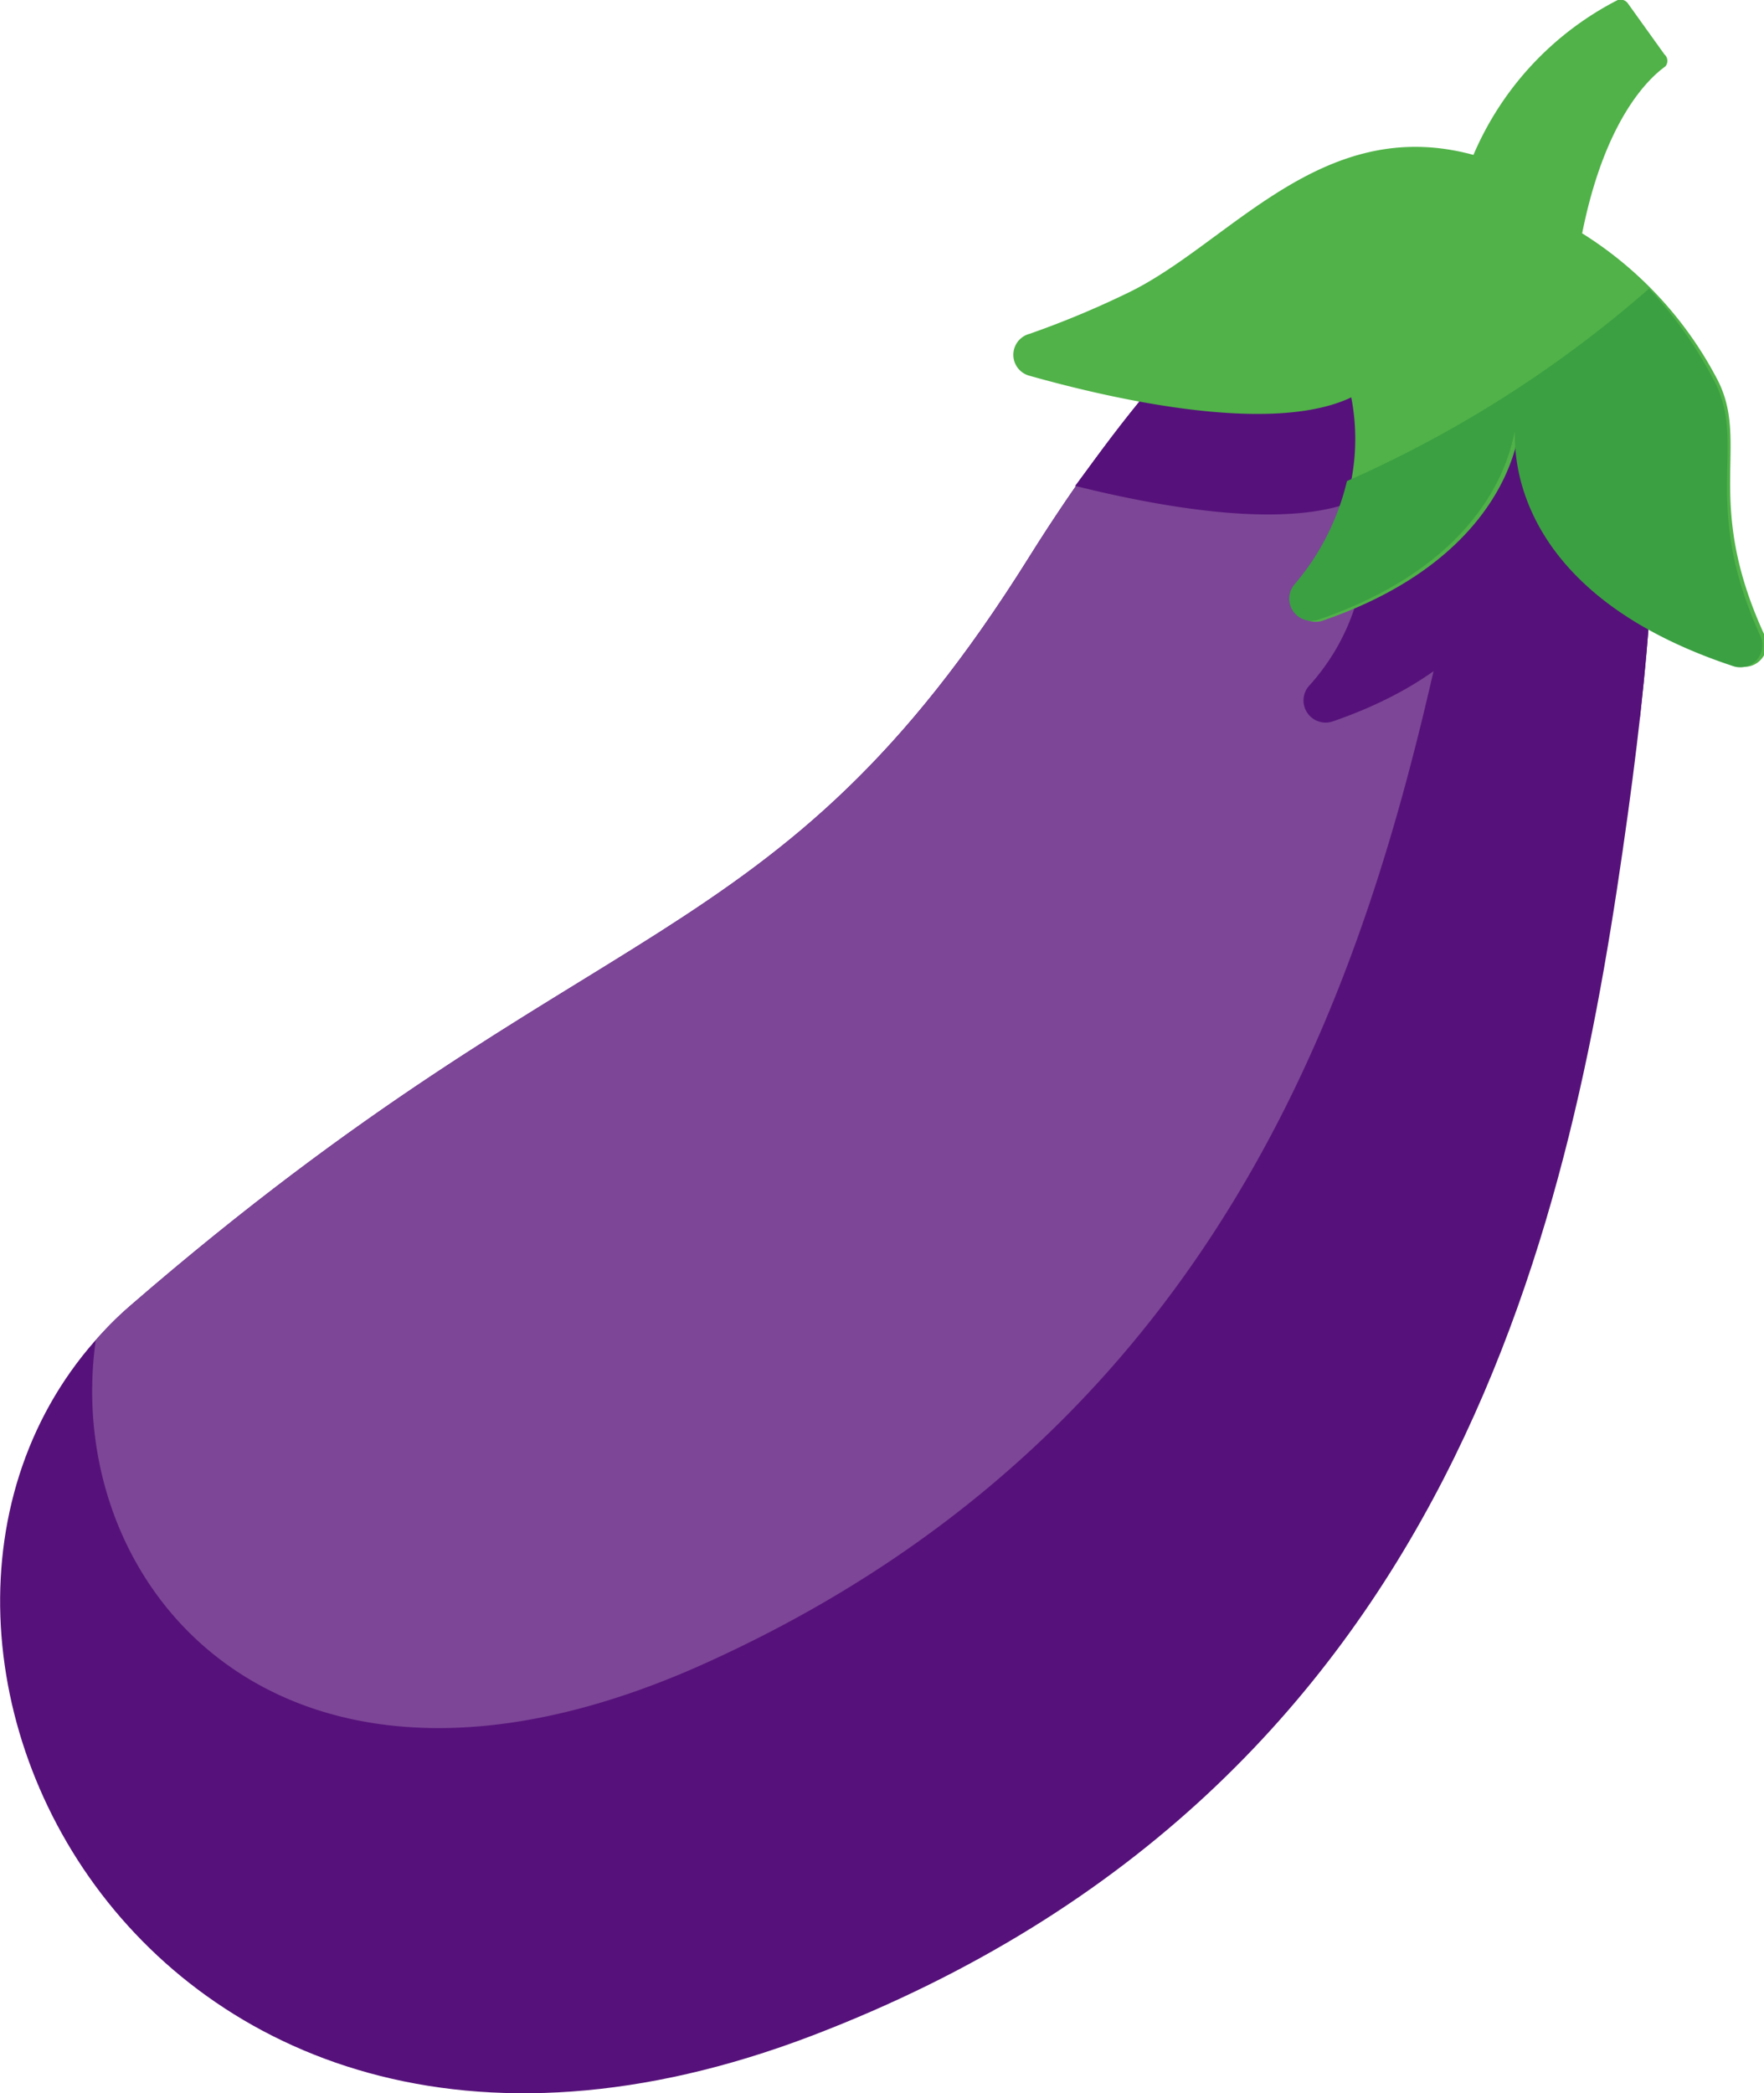 <svg id="レイヤー_1" data-name="レイヤー 1" xmlns="http://www.w3.org/2000/svg" viewBox="0 0 36.67 43.51"><defs><style>.cls-1{fill:#56127a;}.cls-2{fill:#7d4697;}.cls-3{fill:#50b248;}.cls-4{fill:#3ba042;}</style></defs><path class="cls-1" d="M33.84,16.92C34.93,9,34.35,6.18,32,4.84,29.2,3.22,25.51,5,21.38,11.6c-5.26,8.4-9,7.17-18.66,15.53-6.89,6-.14,20.65,14.17,15.18C30.42,37.13,32.71,25.07,33.84,16.92Z"/><path class="cls-2" d="M30.08,12.69c1-4.47,1.14-6.94.58-8.35-2.6-.46-5.78,1.67-9.28,7.26-5.26,8.4-9,7.17-18.66,15.53a6.29,6.29,0,0,0-.73.73c-.73,5.23,4,10.72,12.83,6.64C26,29.37,28.63,19.4,30.08,12.69Z"/><path class="cls-1" d="M34.06,7.67a10.38,10.38,0,0,0-1-.71c.07-.35.15-.65.23-.94A4.12,4.12,0,0,0,32,4.84a4.88,4.88,0,0,0-.7-.32c-.15.25-.31.52-.46.81C27.8,4.5,25.92,7,23.89,8.1c-.5.6-1,1.27-1.54,2,1.89.47,4.53.93,5.95.25a4.51,4.51,0,0,1-1.1,3.92.46.46,0,0,0,.52.72c3.62-1.25,4-3.57,4.07-3.92,0,.32-.08,2.28,2.3,3.84C34.47,11.54,34.47,9.25,34.06,7.67Z"/><path class="cls-3" d="M34.6,1.13,33.84.07A.19.19,0,0,0,33.63,0a6.47,6.47,0,0,0-3,3.22c-3.19-.87-5.1,1.89-7.23,2.89a19.13,19.13,0,0,1-2,.83.45.45,0,0,0,0,.87c1.88.53,5.07,1.22,6.69.45a4.54,4.54,0,0,1-1.1,3.92.46.46,0,0,0,.51.72c3.93-1.35,4.08-4,4.08-4s-.46,3.29,4.55,4.94a.46.46,0,0,0,.55-.64c-1.3-2.83-.27-4-1-5.35a7.89,7.89,0,0,0-2.79-3c.47-2.36,1.38-3.22,1.73-3.47A.18.18,0,0,0,34.6,1.13Z"/><path class="cls-4" d="M35.62,7.89A8.58,8.58,0,0,0,34.28,6,24.58,24.58,0,0,1,28,10a5.11,5.11,0,0,1-1.1,2.16.46.46,0,0,0,.51.72c3.63-1.25,4-3.57,4.08-3.92,0,.4-.12,3.35,4.55,4.89a.46.46,0,0,0,.55-.64C35.32,10.41,36.35,9.24,35.62,7.89Z"/></svg>